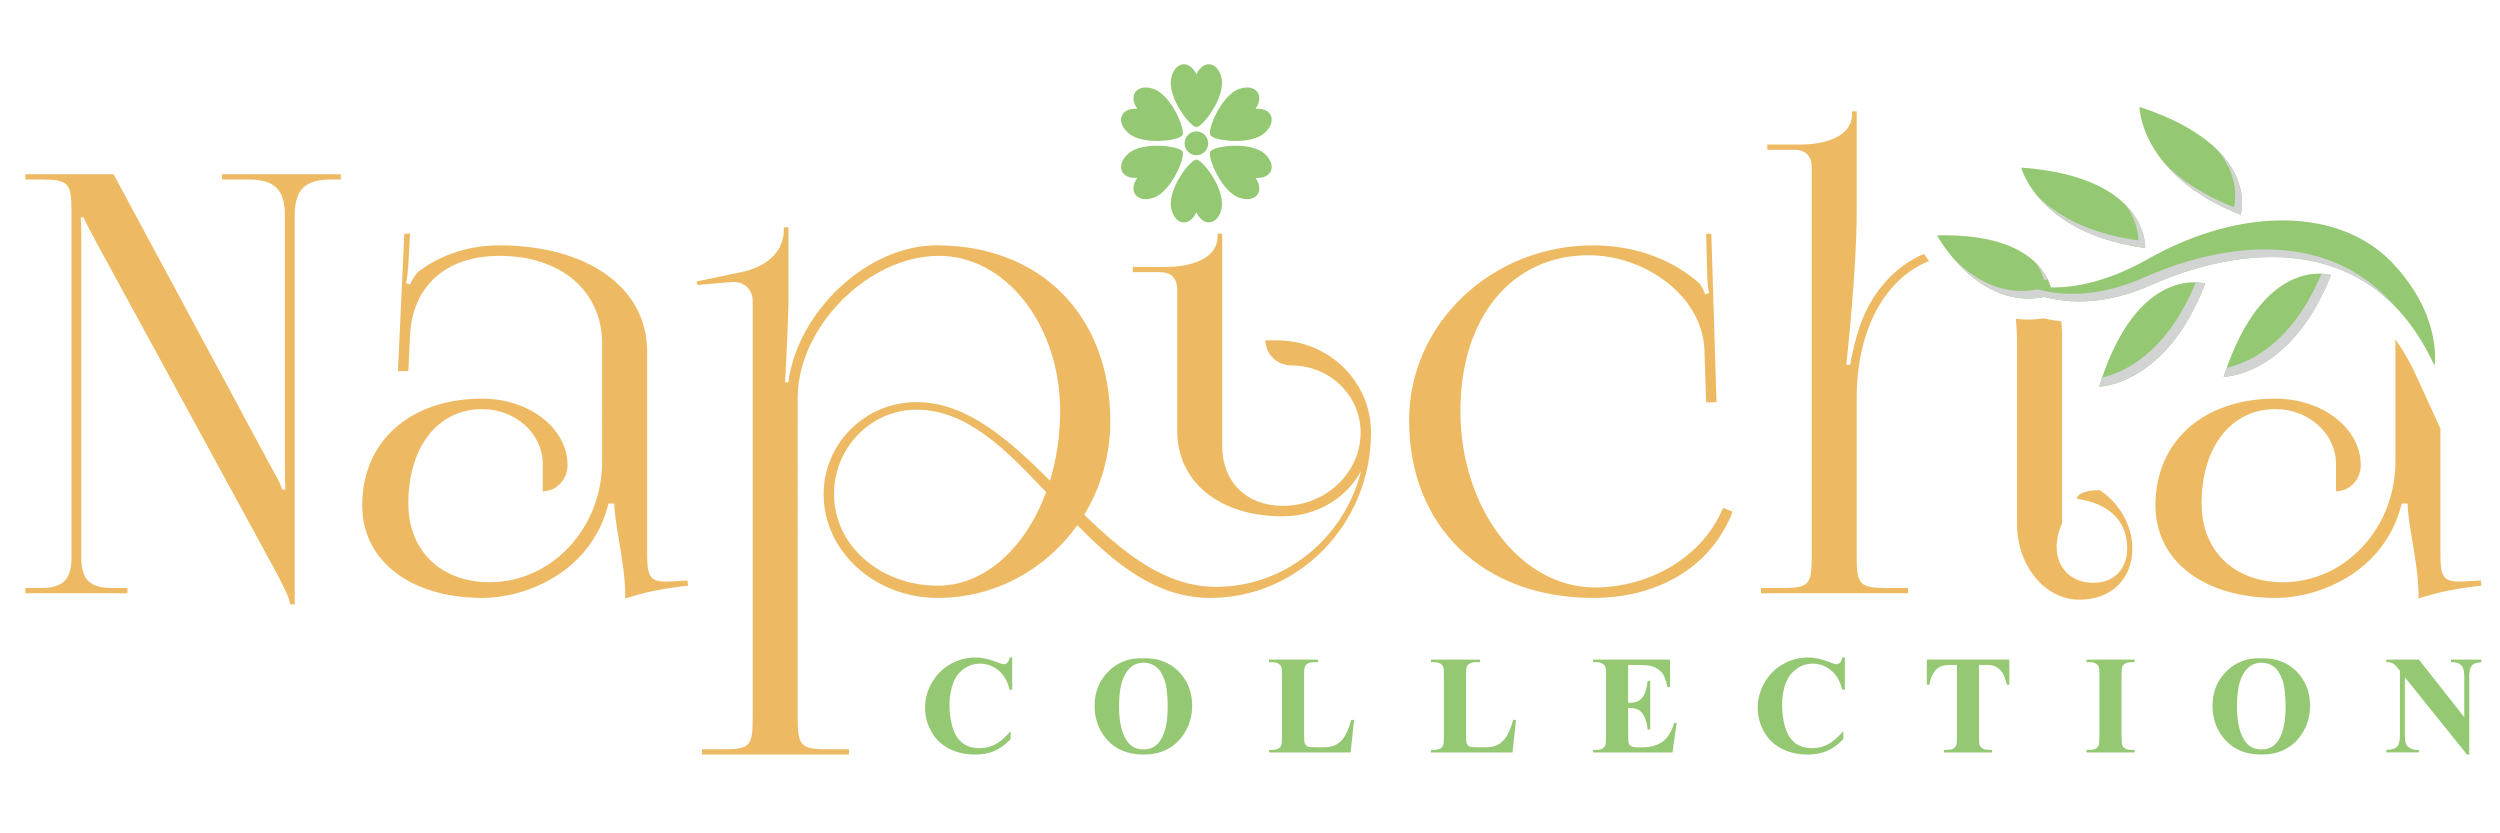 <?xml version="1.0" encoding="UTF-8"?> <svg xmlns="http://www.w3.org/2000/svg" xmlns:xlink="http://www.w3.org/1999/xlink" version="1.1" id="Layer_1" x="0px" y="0px" width="300px" height="100px" viewBox="0 0 300 100" xml:space="preserve"> <path fill="#95C873" d="M121.465,78.899v3.861h-0.317c-0.239-1.009-0.683-1.78-1.334-2.317c-0.65-0.536-1.387-0.804-2.21-0.804 c-0.689,0-1.32,0.198-1.894,0.6c-0.575,0.399-0.996,0.922-1.261,1.568c-0.341,0.826-0.512,1.746-0.512,2.759 c0,0.998,0.124,1.905,0.375,2.725c0.249,0.819,0.639,1.438,1.171,1.855c0.53,0.42,1.219,0.63,2.064,0.63 c0.694,0,1.33-0.154,1.907-0.463c0.577-0.304,1.186-0.834,1.825-1.583v0.96c-0.618,0.652-1.262,1.125-1.931,1.418 c-0.67,0.293-1.451,0.439-2.346,0.439c-1.176,0-2.221-0.24-3.134-0.715c-0.914-0.477-1.618-1.161-2.113-2.055 c-0.497-0.893-0.744-1.841-0.744-2.85c0-1.062,0.274-2.069,0.825-3.022c0.55-0.953,1.293-1.692,2.228-2.218s1.928-0.789,2.979-0.789 c0.775,0,1.594,0.17,2.456,0.51c0.499,0.196,0.815,0.296,0.951,0.296c0.174,0,0.324-0.065,0.451-0.192 c0.127-0.129,0.21-0.334,0.249-0.613H121.465z"></path> <path fill="#95C873" d="M137.131,78.999c1.756-0.065,3.183,0.451,4.281,1.552c1.098,1.1,1.646,2.478,1.646,4.133 c0,1.412-0.409,2.655-1.228,3.729c-1.083,1.423-2.615,2.136-4.593,2.136c-1.983,0-3.518-0.68-4.601-2.037 c-0.857-1.074-1.285-2.346-1.285-3.819c0-1.654,0.557-3.032,1.67-4.136C134.136,79.452,135.506,78.934,137.131,78.999 M137.229,79.524c-1.008,0-1.774,0.52-2.3,1.561c-0.428,0.854-0.643,2.08-0.643,3.679c0,1.901,0.331,3.308,0.993,4.215 c0.46,0.636,1.105,0.952,1.935,0.952c0.558,0,1.024-0.137,1.398-0.411c0.477-0.349,0.848-0.909,1.114-1.679 c0.265-0.769,0.398-1.772,0.398-3.009c0-1.473-0.135-2.576-0.406-3.308c-0.271-0.731-0.616-1.248-1.036-1.548 C138.26,79.674,137.776,79.524,137.229,79.524"></path> <path fill="#95C873" d="M162.488,86.384l-0.413,3.908h-9.789v-0.304h0.365c0.32,0,0.577-0.058,0.771-0.172 c0.142-0.077,0.25-0.207,0.326-0.395c0.061-0.131,0.089-0.477,0.089-1.035V81.06c0-0.569-0.028-0.924-0.089-1.067 c-0.06-0.142-0.181-0.266-0.362-0.373c-0.183-0.106-0.426-0.16-0.735-0.16h-0.365v-0.305h5.877v0.305h-0.479 c-0.32,0-0.576,0.057-0.772,0.172c-0.139,0.077-0.252,0.207-0.332,0.395c-0.061,0.131-0.091,0.478-0.091,1.034v7.097 c0,0.569,0.033,0.934,0.098,1.087c0.066,0.158,0.193,0.274,0.382,0.351c0.137,0.049,0.464,0.075,0.983,0.075h0.92 c0.585,0,1.072-0.104,1.465-0.313c0.389-0.207,0.726-0.538,1.01-0.986c0.285-0.448,0.555-1.11,0.81-1.986H162.488z"></path> <path fill="#95C873" d="M181.92,86.384l-0.415,3.908h-9.789v-0.304h0.365c0.321,0,0.577-0.058,0.773-0.172 c0.14-0.077,0.249-0.207,0.325-0.395c0.06-0.131,0.089-0.477,0.089-1.035V81.06c0-0.569-0.029-0.924-0.089-1.067 c-0.061-0.142-0.181-0.266-0.362-0.373c-0.183-0.106-0.426-0.16-0.736-0.16h-0.365v-0.305h5.878v0.305h-0.479 c-0.319,0-0.577,0.057-0.773,0.172c-0.139,0.077-0.251,0.207-0.332,0.395c-0.06,0.131-0.09,0.478-0.09,1.034v7.097 c0,0.569,0.033,0.934,0.098,1.087c0.065,0.158,0.193,0.274,0.382,0.351c0.136,0.049,0.464,0.075,0.983,0.075h0.919 c0.586,0,1.073-0.104,1.465-0.313c0.389-0.207,0.727-0.538,1.011-0.986c0.285-0.448,0.555-1.11,0.809-1.986H181.92z"></path> <path fill="#95C873" d="M195.374,79.794v4.536h0.219c0.7,0,1.205-0.222,1.521-0.667c0.314-0.442,0.517-1.097,0.601-1.962h0.311 v5.832h-0.311c-0.063-0.636-0.201-1.156-0.409-1.562s-0.451-0.675-0.728-0.817c-0.277-0.139-0.677-0.209-1.203-0.209v3.139 c0,0.612,0.025,0.987,0.077,1.124c0.052,0.138,0.147,0.25,0.289,0.337c0.141,0.088,0.367,0.132,0.681,0.132h0.661 c1.029,0,1.854-0.241,2.475-0.723c0.62-0.482,1.066-1.215,1.337-2.201h0.302l-0.498,3.539h-9.527v-0.304h0.367 c0.319,0,0.576-0.058,0.771-0.172c0.142-0.077,0.25-0.207,0.325-0.395c0.06-0.131,0.09-0.475,0.09-1.034V81.06 c0-0.503-0.014-0.813-0.04-0.926c-0.055-0.193-0.155-0.341-0.302-0.445c-0.205-0.153-0.488-0.231-0.845-0.231h-0.367v-0.303h9.229 v3.294h-0.31c-0.157-0.806-0.377-1.381-0.663-1.734c-0.284-0.349-0.687-0.606-1.206-0.771c-0.304-0.099-0.873-0.148-1.708-0.148 H195.374z"></path> <path fill="#95C873" d="M221.381,78.899v3.861h-0.317c-0.238-1.009-0.682-1.78-1.332-2.317c-0.65-0.536-1.389-0.804-2.212-0.804 c-0.689,0-1.319,0.198-1.895,0.6c-0.575,0.399-0.994,0.922-1.259,1.568c-0.344,0.826-0.514,1.746-0.514,2.759 c0,0.998,0.126,1.905,0.374,2.725c0.251,0.819,0.641,1.438,1.172,1.855c0.53,0.42,1.218,0.63,2.064,0.63 c0.694,0,1.329-0.154,1.907-0.463c0.575-0.304,1.185-0.834,1.824-1.583v0.96c-0.618,0.652-1.262,1.125-1.931,1.418 c-0.67,0.293-1.452,0.439-2.345,0.439c-1.178,0-2.221-0.24-3.135-0.715c-0.914-0.477-1.618-1.161-2.113-2.055 c-0.496-0.893-0.745-1.841-0.745-2.85c0-1.062,0.276-2.069,0.825-3.022c0.55-0.953,1.293-1.692,2.229-2.218s1.927-0.789,2.98-0.789 c0.774,0,1.592,0.17,2.454,0.51c0.498,0.196,0.815,0.296,0.95,0.296c0.175,0,0.325-0.065,0.451-0.192 c0.128-0.129,0.212-0.334,0.248-0.613H221.381z"></path> <path fill="#95C873" d="M241.121,79.154v3.015h-0.293c-0.174-0.696-0.365-1.195-0.577-1.499c-0.211-0.304-0.501-0.545-0.869-0.728 c-0.207-0.099-0.567-0.148-1.081-0.148h-0.822v8.594c0,0.569,0.033,0.925,0.095,1.067s0.183,0.267,0.366,0.373 c0.181,0.106,0.428,0.16,0.743,0.16h0.366v0.304h-5.773v-0.304h0.367c0.32,0,0.577-0.058,0.771-0.172 c0.142-0.077,0.253-0.207,0.332-0.395c0.06-0.131,0.091-0.477,0.091-1.034v-8.594h-0.798c-0.743,0-1.28,0.16-1.618,0.478 c-0.47,0.442-0.769,1.077-0.892,1.897h-0.311v-3.015H241.121z"></path> <path fill="#95C873" d="M256.145,89.988v0.304h-5.763v-0.304h0.364c0.321,0,0.578-0.058,0.773-0.172 c0.141-0.077,0.248-0.207,0.325-0.395c0.06-0.131,0.088-0.475,0.088-1.035V81.06c0-0.569-0.028-0.924-0.088-1.067 c-0.06-0.142-0.181-0.266-0.363-0.373c-0.182-0.106-0.426-0.16-0.735-0.16h-0.364v-0.305h5.763v0.305h-0.365 c-0.319,0-0.577,0.057-0.772,0.172c-0.142,0.077-0.252,0.207-0.333,0.395c-0.061,0.131-0.091,0.478-0.091,1.034v7.327 c0,0.57,0.033,0.926,0.096,1.068c0.061,0.144,0.183,0.267,0.364,0.373c0.183,0.106,0.428,0.16,0.736,0.16H256.145z"></path> <path fill="#95C873" d="M271.283,78.999c1.756-0.065,3.183,0.451,4.28,1.552c1.098,1.1,1.646,2.478,1.646,4.133 c0,1.412-0.408,2.655-1.229,3.729c-1.083,1.423-2.614,2.136-4.593,2.136c-1.982,0-3.516-0.68-4.602-2.037 c-0.855-1.074-1.284-2.346-1.284-3.819c0-1.654,0.558-3.032,1.67-4.136C268.287,79.452,269.657,78.934,271.283,78.999 M271.38,79.524c-1.007,0-1.776,0.52-2.3,1.561c-0.429,0.854-0.643,2.08-0.643,3.679c0,1.901,0.33,3.308,0.99,4.215 c0.463,0.636,1.107,0.952,1.937,0.952c0.557,0,1.024-0.137,1.398-0.411c0.478-0.349,0.847-0.909,1.113-1.679 c0.265-0.769,0.399-1.772,0.399-3.009c0-1.473-0.138-2.576-0.408-3.308c-0.271-0.731-0.615-1.248-1.035-1.548 C272.411,79.674,271.929,79.524,271.38,79.524"></path> <path fill="#95C873" d="M290.273,79.154l5.44,6.908v-4.79c0-0.668-0.096-1.119-0.285-1.354c-0.26-0.318-0.695-0.472-1.31-0.462 v-0.303h3.643v0.303c-0.466,0.062-0.779,0.14-0.938,0.235c-0.16,0.097-0.286,0.253-0.375,0.468c-0.09,0.218-0.134,0.588-0.134,1.112 v9.275h-0.276l-7.456-9.275v7.082c0,0.641,0.145,1.073,0.435,1.297c0.29,0.226,0.623,0.337,0.996,0.337h0.26v0.304h-3.91v-0.304 c0.606-0.005,1.03-0.132,1.27-0.378c0.238-0.246,0.356-0.665,0.356-1.256v-7.861l-0.234-0.296c-0.234-0.295-0.439-0.489-0.618-0.583 c-0.18-0.093-0.438-0.146-0.773-0.157v-0.303H290.273z"></path> <path fill="#EDBA63" d="M3.041,70.563h1.8c2.728,0,3.737-1.001,3.737-3.706V25.247c0-3.356-0.416-3.706-3.737-3.706h-1.8v-0.629 h10.589l18.966,35.247c0.761,1.328,1.246,2.308,1.246,2.587h0.416c-0.07-0.77-0.07-1.749-0.07-2.938V25.946 c0-3.215-1.196-4.405-4.429-4.405h-3.115v-0.629h14.259v0.629h-1.107c-3.234,0-4.43,1.19-4.43,4.405v46.576h-0.553 c0-0.699-1.039-2.657-1.938-4.336L11.415,28.814c-0.704-1.292-1.384-2.658-1.384-2.728H9.685c0.07,0.77,0.07,1.818,0.07,3.008 v37.764c0,2.705,1.008,3.706,3.736,3.706h1.8v0.63H3.041V70.563z"></path> <path fill="#EDBA63" d="M59.936,30.702c-6.853,0-10.47,4.068-10.729,9.5l-0.208,4.335l-1.245,0.011l0.762-16.504h0.692L49,31.75 c-0.069,0.979-0.139,1.749-0.277,2.238l0.485,0.14c0.068-0.209,0.623-1.258,1.107-1.608c2.145-1.608,5.398-3.077,9.552-3.077 c10.673,0,17.788,5.091,17.788,12.728v24.057c0,2.798,0.208,3.566,2.285,3.566c0.415,0,1.384-0.069,1.384-0.069l1.177-0.069 l0.069,0.628c-3.391,0.351-5.573,0.905-7.544,1.539v-0.559c0-1.735-0.349-4.111-0.73-6.295c-0.311-1.779-0.554-3.446-0.586-4.545 h-0.692c-2.076,8.388-10.105,11.328-15.089,11.328c-8.68,0-14.466-4.446-14.466-11.118c0-7.679,5.759-12.798,14.397-12.798 c5.653,0,10.242,3.572,10.242,7.973c0,1.736-1.333,3.146-2.977,3.146v-3.286c0-3.629-3.255-6.574-7.265-6.574 c-5.316,0-8.86,4.531-8.86,11.33c0,5.664,3.904,9.44,9.759,9.44c7.45,0,13.497-6.486,13.497-14.478V41.262 C72.256,34.925,67.328,30.702,59.936,30.702"></path> <path fill="#EDBA63" d="M153.239,40.842h-1.384c0,1.66,1.395,3.008,3.114,3.008c4.585,0,8.306,3.603,8.306,8.042 c0,4.863-4.187,8.812-9.344,8.812c-4.36,0-7.268-2.881-7.268-7.203V33.988v-5.944h-0.553v0.28c0,2.863-3.395,3.706-6.229,3.706 h-3.945v0.629h3.252c1.351,0,2.077,0.735,2.077,2.099v16.923c0,6.168,5.067,10.28,12.667,10.28c4.084,0,7.628-2.2,9.396-5.422 c-2.004,7.981-9.05,13.882-17.424,13.882c-6.05,0-11.03-4.031-15.796-8.655c1.983-3.251,3.129-7.091,3.129-11.205 c0-12.671-8.333-21.119-20.833-21.119c-8.346,0-16.694,7.944-17.803,16.434h-0.401c0.07-0.629,0.416-8.322,0.416-9.441v-9.161 h-0.554v0.279c0,2.864-2.354,4.546-5.122,5.105l-5.33,1.119l0.069,0.419l4.084-0.349c0.092-0.008,0.181-0.013,0.27-0.013 c1.375,0,2.291,1.001,2.291,2.25v50.124c0,3.357-0.346,3.706-3.668,3.706h-2.422v0.631h17.649v-0.631h-2.423 c-3.322,0-3.737-0.349-3.737-3.706V47.765c0-8.531,8.479-17.063,16.957-17.063c8.023,0,14.536,8.333,14.536,18.601 c0,2.976-0.435,5.81-1.218,8.376c-4.971-4.938-9.976-9.424-16.017-9.424c-6.151,0-11.144,4.95-11.144,11.049 c0,6.871,6.14,12.447,13.705,12.447c6.877,0,12.975-3.439,16.739-8.73c4.579,4.675,9.532,8.73,15.931,8.73 c10.661,0,19.311-8.897,19.311-19.86C164.521,45.792,159.467,40.842,153.239,40.842 M112.541,70.283 c-6.877,0-12.458-4.803-12.458-10.979c0-5.597,4.435-10.141,9.898-10.141c6,0,10.732,4.752,15.552,9.897 C123.075,65.733,118.178,70.283,112.541,70.283"></path> <path fill="#EDBA63" d="M191.171,29.443c4.637,0,9.156,1.436,12.666,4.476c0.345,0.35,0.624,0.91,0.763,1.399l0.483-0.14 c-0.14-0.56-0.188-1.328-0.208-2.028l-0.139-5.086l0.623-0.02l0.624,20.211l-1.247,0.039l-0.208-6.473 c-0.347-6.293-7.054-11.191-13.902-11.191c-9.225,0-15.374,7.47-15.374,18.674c0,11.697,7.224,21.19,16.126,21.19 c6.576,0,12.981-3.663,15.383-9.551l1.159,0.458c-2.703,6.978-9.413,10.351-16.68,10.351c-13.29,0-22.148-8.531-22.148-21.329 C169.092,38.842,178.982,29.443,191.171,29.443"></path> <path fill="#EDBA63" d="M246.505,38.441c-0.104-0.016-0.207-0.032-0.307-0.049c-0.299-0.054-0.592-0.112-0.886-0.18 c-0.018-0.004-0.037-0.008-0.056-0.011c-1.183,0.185-2.305,0.188-3.359,0.053c0.094,0.907,0.146,1.879,0.146,2.937v21.681 c0,5.017,3.351,9.09,7.477,9.09c3.819,0,6.367-2.46,6.367-6.154c0-3.146-2.007-5.804-3.945-6.992c-1.619,0-2.699,0.419-2.699,1.048 c3.184,0.421,6.022,2.168,6.022,5.944c0,2.476-1.606,4.127-4.016,4.127c-2.67,0-4.449-1.724-4.449-4.307 c0-0.858,0.19-1.806,0.643-2.826V40.003c0-0.495-0.034-0.972-0.086-1.44c-0.062-0.007-0.123-0.019-0.186-0.026 C246.946,38.509,246.726,38.477,246.505,38.441"></path> <path fill="#EDBA63" d="M223.148,39.234c-0.403,1.193-0.969,3.287-1.107,4.545h-0.484c0.069-0.629,1.246-11.47,1.246-18.183V13.358 h-0.555v0.28c0,2.864-3.396,3.707-6.23,3.707h-3.943v0.629h3.252c1.351,0,2.077,0.769,2.077,2.098v46.784 c0,3.356-0.345,3.707-3.67,3.707h-2.422v0.63h17.65v-0.63h-2.423c-3.32,0-3.736-0.351-3.736-3.707V47.696 c0-8.291,3.559-14.368,8.677-16.36c-0.235-0.322-0.438-0.616-0.606-0.873C227.354,31.976,224.547,35.094,223.148,39.234"></path> <path fill="#EDBA63" d="M297.762,70.283l-0.068-0.628l-1.177,0.069c0,0-0.971,0.069-1.385,0.069c-2.076,0-2.284-0.769-2.284-3.566 V51.424l-2.961-6.467c-0.744-1.62-1.572-3.027-2.466-4.255c0.009,0.187,0.028,0.37,0.028,0.56v14.126 c0,7.99-6.046,14.477-13.497,14.477c-5.856,0-9.761-3.776-9.761-9.44c0-6.799,3.544-11.33,8.861-11.33 c4.01,0,7.267,2.945,7.267,6.574v3.286c1.641,0,2.976-1.409,2.976-3.146c0-4.401-4.589-7.973-10.242-7.973 c-8.64,0-14.397,5.12-14.397,12.798c0,6.672,5.787,11.118,14.466,11.118c4.984,0,13.015-2.94,15.089-11.328h0.693 c0.03,1.099,0.273,2.766,0.586,4.545c0.381,2.184,0.728,4.561,0.728,6.295v0.559C292.191,71.187,294.372,70.634,297.762,70.283"></path> <path fill="#95C873" d="M266.84,45.217c0,0,8.088-0.047,12.878-12.217C279.718,33,271.627,30.439,266.84,45.217"></path> <path fill="#95C873" d="M256.733,12.827c0,0,0.049,8.136,12.144,12.958C268.877,25.785,271.423,17.644,256.733,12.827"></path> <path fill="#95C873" d="M242.546,20.108c0,0,1.981,7.883,14.873,9.654C257.419,29.763,257.949,21.249,242.546,20.108"></path> <path fill="#95C873" d="M251.892,46.399c0,0,8.086-0.142,12.729-12.368C264.621,34.031,256.5,31.568,251.892,46.399"></path> <path fill="#95C873" d="M292.143,43.902c0,0,1.044-6.005-5.152-12.452c-6.201-6.443-17.921-6.766-29.251-0.363 c-4.795,2.711-8.709,3.449-11.632,3.4c-0.58-1.991-3.061-6.505-13.667-6.241c0,0,4.874,9.011,12.906,7.389 c3.072,0.825,7.394,0.961,12.783-1.434C268.073,29.785,284.417,27.031,292.143,43.902"></path> <g> <g> <defs> <rect id="SVGID_1_" x="234.362" y="18.059" width="53.176" height="28.341"></rect> </defs> <clipPath id="SVGID_2_"> <use xlink:href="#SVGID_1_" overflow="visible"></use> </clipPath> <path clip-path="url(#SVGID_2_)" fill="#D2D3D3" d="M278.587,32.839c0.71,0.028,1.133,0.161,1.133,0.161 c-4.792,12.17-12.88,12.217-12.88,12.217c0.118-0.371,0.243-0.73,0.369-1.083C269.565,43.623,274.924,41.521,278.587,32.839"></path> <path clip-path="url(#SVGID_2_)" fill="#D2D3D3" d="M268.877,25.785c-4.543-1.814-7.388-4.091-9.171-6.233 c1.799,1.86,4.446,3.759,8.35,5.317c0,0,1.003-3.219-1.903-6.81C270.062,21.996,268.877,25.785,268.877,25.785"></path> <path clip-path="url(#SVGID_2_)" fill="#D2D3D3" d="M257.419,29.763c-7.284-1.002-11.084-3.95-13.011-6.331 c2.12,2.176,5.824,4.541,12.189,5.415c0,0,0.133-2.108-1.641-4.372C257.588,27.049,257.419,29.763,257.419,29.763"></path> <path clip-path="url(#SVGID_2_)" fill="#D2D3D3" d="M252.252,45.31c2.342-0.539,7.676-2.701,11.243-11.428 c0.707,0.024,1.126,0.149,1.126,0.149c-4.644,12.226-12.729,12.368-12.729,12.368C252.005,46.025,252.126,45.662,252.252,45.31"></path> <path clip-path="url(#SVGID_2_)" fill="#D2D3D3" d="M245.285,33.57c-0.164-0.556-0.476-1.312-1.069-2.106 c0.762,0.722,1.239,1.46,1.543,2.105C245.597,33.574,245.442,33.574,245.285,33.57"></path> <path clip-path="url(#SVGID_2_)" fill="#D2D3D3" d="M260.417,33.262c-0.522,0.197-1.023,0.395-1.513,0.603 c-0.262,0.112-0.522,0.225-0.774,0.335c-5.39,2.396-9.712,2.259-12.783,1.435c-5.054,1.02-8.861-2.172-10.984-4.679 c2.222,2.289,5.704,4.664,10.162,3.763c3.072,0.825,7.394,0.961,12.781-1.434c8.529-3.786,21.768-6.352,30.232,3.644 C279.806,28.798,268.594,30.178,260.417,33.262"></path> </g> </g> <path fill="#95C873" d="M146.593,9.432c-0.384-1.994-2.139-2.379-3.026-0.513c-0.888-1.866-2.643-1.481-3.027,0.513 c-0.44,2.281,2.28,5.818,3.027,5.818C144.313,15.25,147.033,11.712,146.593,9.432"></path> <path fill="#95C873" d="M138.422,10.668c-1.901-0.662-3.109,0.682-1.953,2.391c-2.044-0.157-2.591,1.572-1.073,2.905 c1.735,1.524,6.127,0.913,6.5,0.261C142.269,15.573,140.597,11.424,138.422,10.668"></path> <path fill="#95C873" d="M135.396,18.435c-1.518,1.334-0.97,3.062,1.072,2.905c-1.156,1.709,0.052,3.053,1.954,2.391 c2.174-0.755,3.846-4.905,3.474-5.557C141.523,17.522,137.131,16.91,135.396,18.435"></path> <path fill="#95C873" d="M140.541,24.968c0.384,1.994,2.139,2.38,3.026,0.513c0.887,1.867,2.643,1.481,3.026-0.513 c0.439-2.281-2.281-5.818-3.026-5.818C142.821,19.149,140.101,22.687,140.541,24.968"></path> <path fill="#95C873" d="M148.711,23.731c1.902,0.662,3.11-0.683,1.954-2.391c2.042,0.156,2.589-1.571,1.073-2.905 c-1.735-1.524-6.128-0.914-6.5-0.26C144.866,18.827,146.538,22.976,148.711,23.731"></path> <path fill="#95C873" d="M151.738,15.964c1.518-1.334,0.97-3.062-1.073-2.905c1.156-1.709-0.053-3.053-1.954-2.391 c-2.174,0.756-3.846,4.905-3.473,5.556C145.611,16.877,150.003,17.489,151.738,15.964"></path> <path fill="#95C873" d="M144.982,17.2c0,0.79-0.633,1.431-1.416,1.431s-1.416-0.641-1.416-1.431c0-0.79,0.634-1.43,1.416-1.43 S144.982,16.41,144.982,17.2"></path> </svg> 